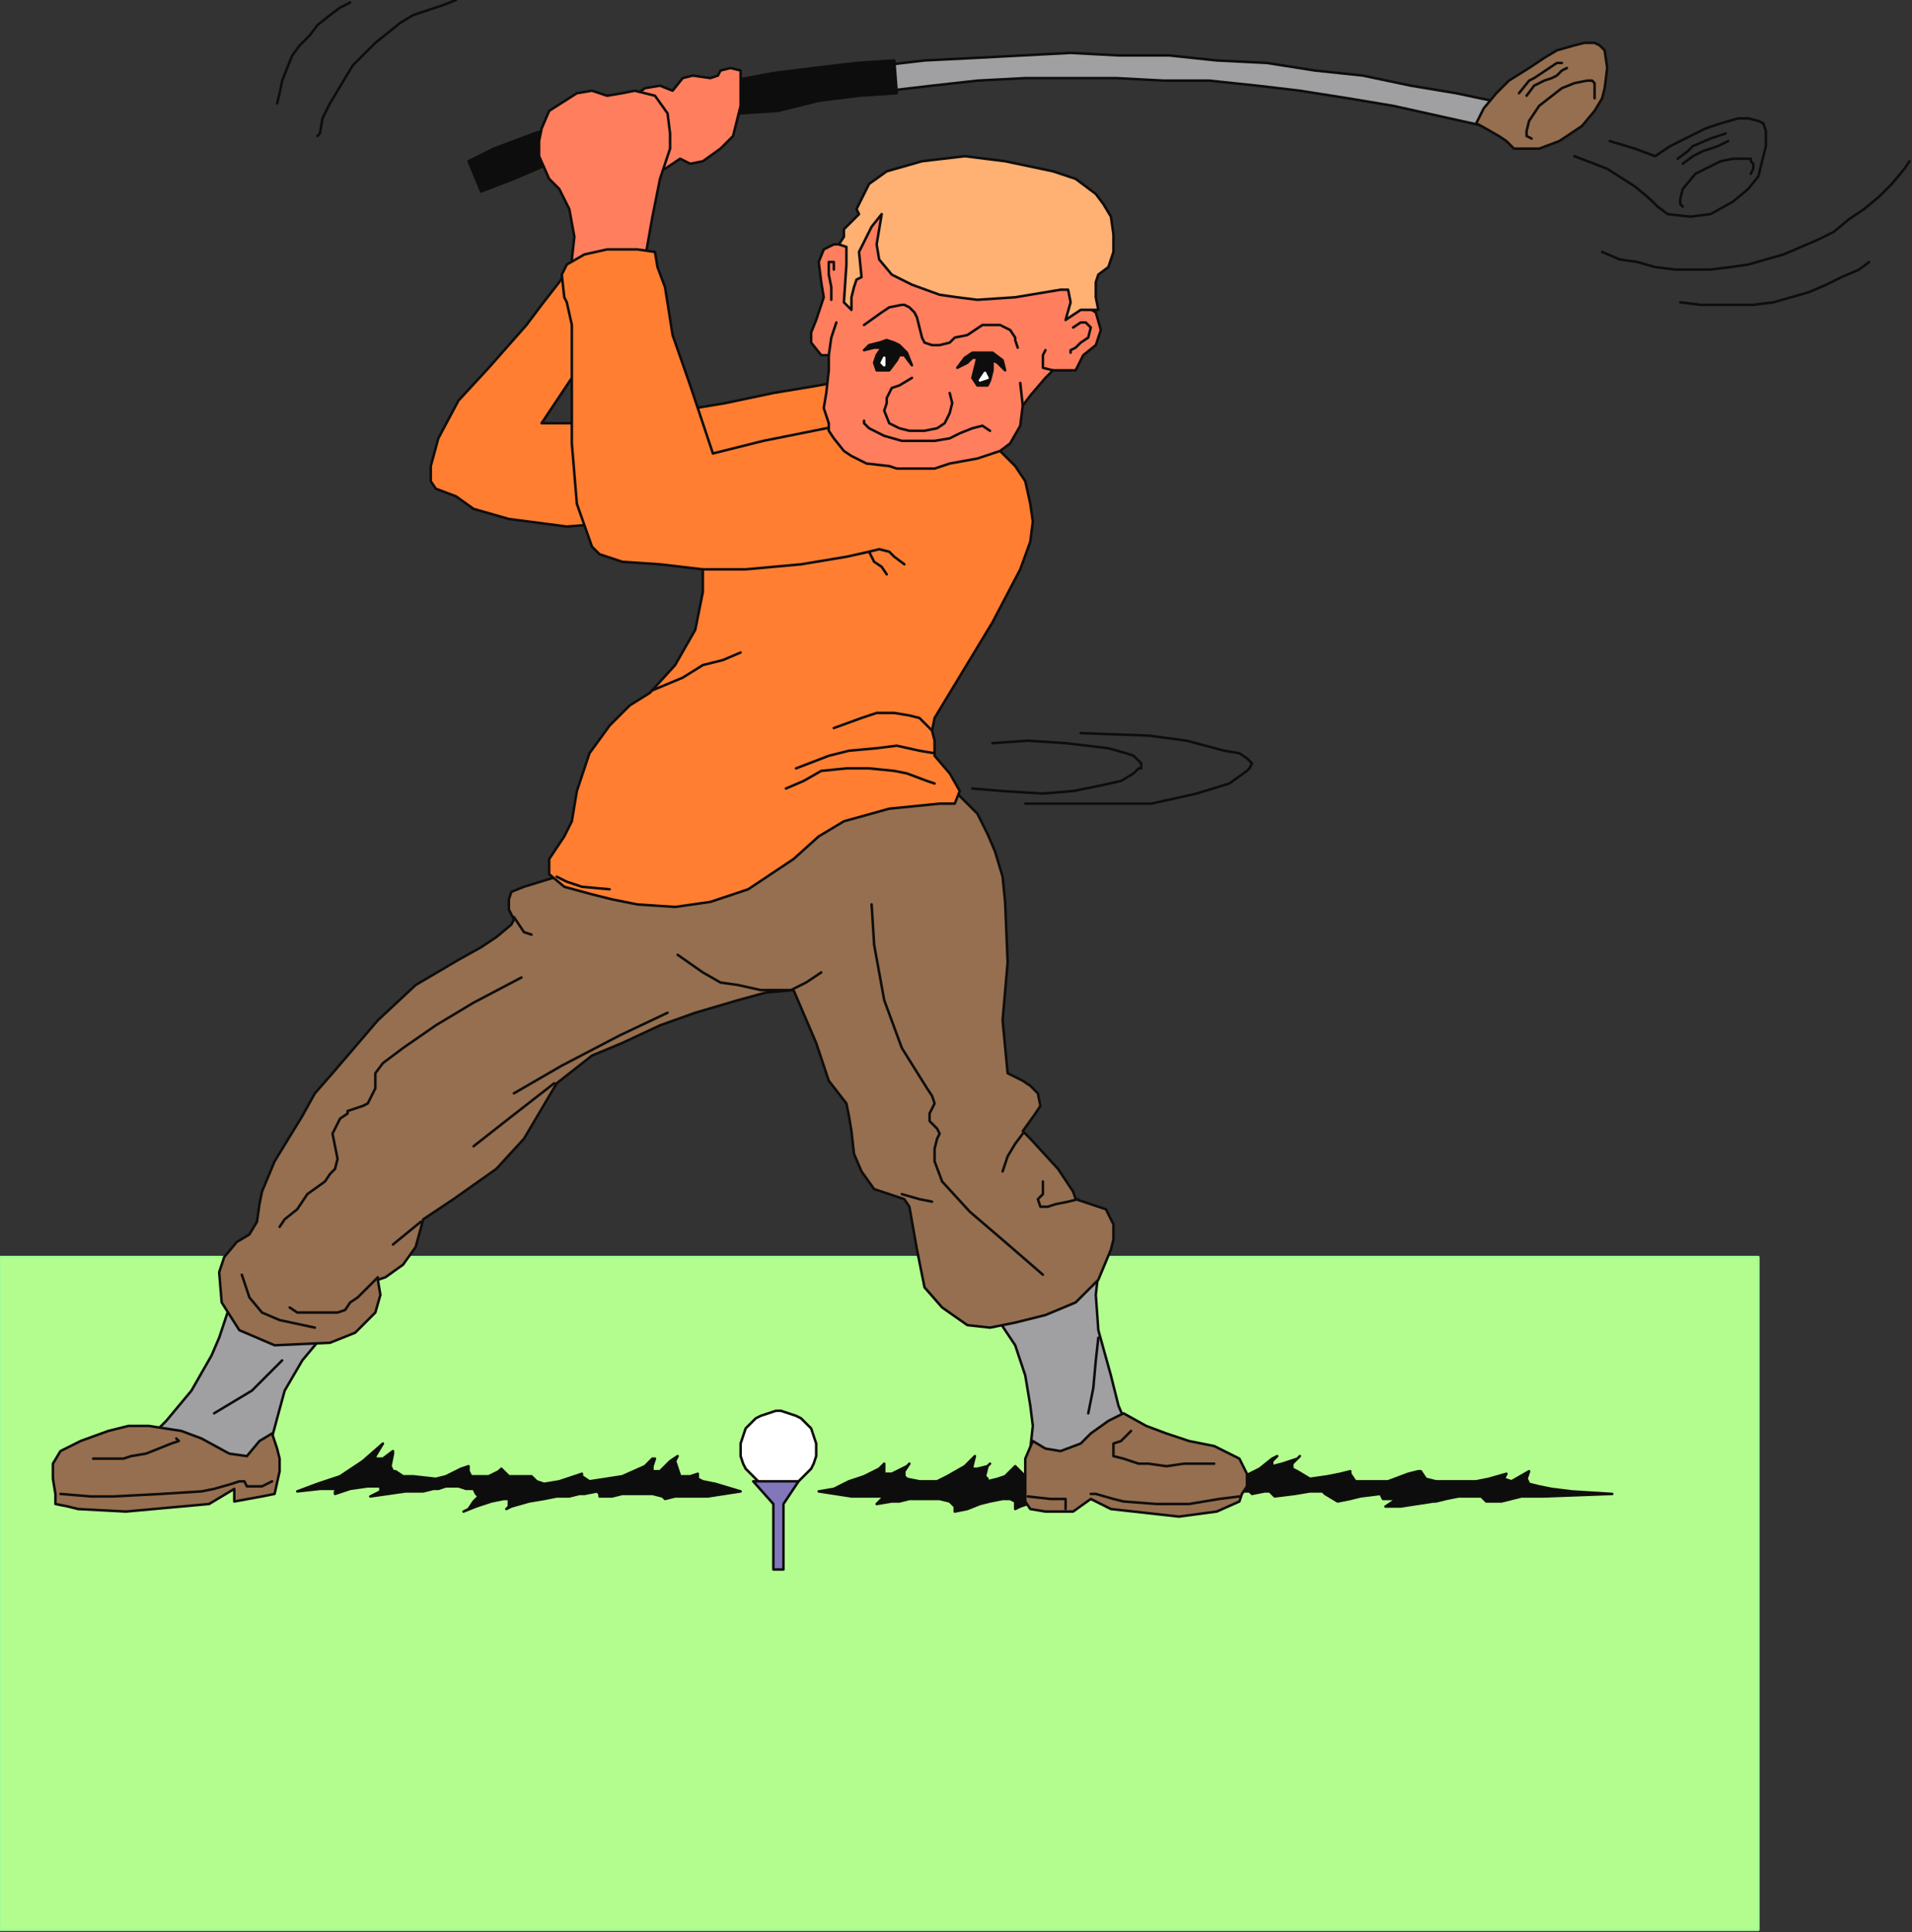 <?xml version="1.0" encoding="UTF-8" standalone="no"?>
<svg
   xmlns:dc="http://purl.org/dc/elements/1.1/"
   xmlns:cc="http://creativecommons.org/ns#"
   xmlns:rdf="http://www.w3.org/1999/02/22-rdf-syntax-ns#"
   xmlns:svg="http://www.w3.org/2000/svg"
   xmlns="http://www.w3.org/2000/svg"
   xmlns:sodipodi="http://sodipodi.sourceforge.net/DTD/sodipodi-0.dtd"
   xmlns:inkscape="http://www.inkscape.org/namespaces/inkscape"
   version="1.0"
   width="200.819mm"
   height="202.935mm"
   id="svg195"
   sodipodi:docname="CGOLF002.WMF">
  <rect width="100%" height="100%" fill="#333333" stroke="none"/>
  <sodipodi:namedview
     pagecolor="#ffffff"
     bordercolor="#666666"
     borderopacity="1"
     objecttolerance="10"
     gridtolerance="10"
     guidetolerance="10"
     inkscape:pageopacity="0"
     inkscape:pageshadow="2"
     inkscape:window-width="640"
     inkscape:window-height="480"
     id="namedview197" />
  <defs
     id="defs3">
    <pattern
       id="WMFhbasepattern"
       patternUnits="userSpaceOnUse"
       width="6"
       height="6"
       x="0"
       y="0" />
  </defs>
  <path
     style="fill:#b3fd8f;fill-rule:evenodd;fill-opacity:1;stroke:none;"
     d="  M 0,766   L 0,499   L 698,499   L 698,766   L 0,766  z "
     id="path5" />
  <path
     style="fill:none;stroke:#a3fd94;stroke-width:1px;stroke-linecap:round;stroke-linejoin:round;stroke-miterlimit:4;stroke-dasharray:none;stroke-opacity:1;"
     d="  M 0,766   L 0,499   L 698,499   L 698,766   L 0,766  "
     id="path7" />
  <path
     style="fill:#0e0d0d;fill-rule:evenodd;fill-opacity:1;stroke:none;"
     d="  M 489,589   L 494,586   L 500,583   L 505,579   L 507,578   L 505,580   L 505,582   L 509,581   L 515,579   L 516,578   L 513,581   L 513,583   L 515,584   L 520,587   L 527,586   L 532,585   L 536,584   L 536,585   L 538,588   L 543,588   L 551,588   L 559,585   L 563,584   L 564,584   L 566,587   L 570,588   L 576,588   L 586,588   L 591,587   L 598,585   L 597,587   L 600,588   L 607,584   L 606,587   L 607,589   L 611,590   L 616,591   L 624,592   L 640,593   L 613,594   L 604,594   L 596,596   L 590,596   L 589,595   L 588,594   L 584,594   L 579,594   L 574,595   L 570,596   L 569,596   L 556,598   L 550,598   L 553,596   L 554,595   L 552,595   L 549,595   L 548,593   L 540,594   L 536,595   L 531,596   L 526,593   L 525,592   L 520,592   L 514,593   L 506,594   L 505,593   L 504,592   L 502,592   L 497,593   L 496,592   L 492,592   L 489,589  z "
     id="path9" />
  <path
     style="fill:none;stroke:#0e0d0c;stroke-width:1px;stroke-linecap:round;stroke-linejoin:round;stroke-miterlimit:4;stroke-dasharray:none;stroke-opacity:1;"
     d="  M 489,589   L 494,586   L 500,583   L 505,579   L 507,578   L 505,580   L 505,582   L 509,581   L 515,579   L 516,578   L 513,581   L 513,583   L 515,584   L 520,587   L 527,586   L 532,585   L 536,584   L 536,585   L 538,588   L 543,588   L 551,588   L 559,585   L 563,584   L 564,584   L 566,587   L 570,588   L 576,588   L 586,588   L 591,587   L 598,585   L 597,587   L 600,588   L 607,584   L 606,587   L 607,589   L 611,590   L 616,591   L 624,592   L 640,593   L 613,594   L 604,594   L 596,596   L 590,596   L 589,595   L 588,594   L 584,594   L 579,594   L 574,595   L 570,596   L 569,596   L 556,598   L 550,598   L 553,596   L 554,595   L 552,595   L 549,595   L 548,593   L 540,594   L 536,595   L 531,596   L 526,593   L 525,592   L 520,592   L 514,593   L 506,594   L 505,593   L 504,592   L 502,592   L 497,593   L 496,592   L 492,592   L 489,589  "
     id="path11" />
  <path
     style="fill:#0e0d0d;fill-rule:evenodd;fill-opacity:1;stroke:none;"
     d="  M 325,592   L 331,591   L 337,588   L 343,586   L 349,583   L 351,581   L 351,585   L 354,585   L 358,583   L 360,582   L 361,581   L 359,584   L 359,585   L 359,586   L 360,587   L 365,588   L 367,588   L 372,588   L 376,586   L 383,582   L 387,578   L 386,582   L 386,583   L 388,583   L 392,582   L 393,581   L 392,582   L 391,586   L 392,587   L 392,588   L 396,587   L 399,586   L 403,582   L 407,586   L 412,587   L 411,589   L 412,593   L 413,595   L 411,596   L 405,598   L 403,599   L 403,598   L 403,596   L 401,595   L 398,595   L 393,596   L 389,597   L 384,599   L 379,600   L 379,600   L 379,598   L 377,596   L 373,595   L 370,595   L 364,595   L 361,595   L 357,596   L 354,596   L 348,597   L 349,596   L 351,594   L 348,594   L 344,594   L 342,594   L 338,594   L 339,594   L 338,594   L 325,592  z "
     id="path13" />
  <path
     style="fill:none;stroke:#0e0d0c;stroke-width:1px;stroke-linecap:round;stroke-linejoin:round;stroke-miterlimit:4;stroke-dasharray:none;stroke-opacity:1;"
     d="  M 325,592   L 331,591   L 337,588   L 343,586   L 349,583   L 351,581   L 351,585   L 354,585   L 358,583   L 360,582   L 361,581   L 359,584   L 359,585   L 359,586   L 360,587   L 365,588   L 367,588   L 372,588   L 376,586   L 383,582   L 387,578   L 386,582   L 386,583   L 388,583   L 392,582   L 393,581   L 392,582   L 391,586   L 392,587   L 392,588   L 396,587   L 399,586   L 403,582   L 407,586   L 412,587   L 411,589   L 412,593   L 413,595   L 411,596   L 405,598   L 403,599   L 403,598   L 403,596   L 401,595   L 398,595   L 393,596   L 389,597   L 384,599   L 379,600   L 379,600   L 379,598   L 377,596   L 373,595   L 370,595   L 364,595   L 361,595   L 357,596   L 354,596   L 348,597   L 349,596   L 351,594   L 348,594   L 344,594   L 342,594   L 338,594   L 339,594   L 338,594   L 325,592  "
     id="path15" />
  <path
     style="fill:#ffffff;fill-rule:evenodd;fill-opacity:1;stroke:none;"
     d="  M 324,575   L 324,573   L 323,570   L 322,567   L 320,565   L 318,563   L 316,562   L 313,561   L 310,560   L 308,560   L 305,561   L 302,562   L 300,563   L 298,565   L 296,567   L 295,570   L 294,573   L 294,575   L 294,578   L 295,581   L 296,583   L 298,585   L 300,587   L 302,589   L 305,590   L 308,590   L 310,590   L 313,590   L 316,589   L 318,587   L 320,585   L 322,583   L 323,581   L 324,578   L 324,575  z "
     id="path17" />
  <path
     style="fill:none;stroke:#0e0d0c;stroke-width:1px;stroke-linecap:round;stroke-linejoin:round;stroke-miterlimit:4;stroke-dasharray:none;stroke-opacity:1;"
     d="  M 324,575   L 324,573   L 323,570   L 322,567   L 320,565   L 318,563   L 316,562   L 313,561   L 310,560   L 308,560   L 305,561   L 302,562   L 300,563   L 298,565   L 296,567   L 295,570   L 294,573   L 294,575   L 294,578   L 295,581   L 296,583   L 298,585   L 300,587   L 302,589   L 305,590   L 308,590   L 310,590   L 313,590   L 316,589   L 318,587   L 320,585   L 322,583   L 323,581   L 324,578   L 324,575  "
     id="path19" />
  <path
     style="fill:#a0a0a2;fill-rule:evenodd;fill-opacity:1;stroke:none;"
     d="  M 589,50   L 571,46   L 553,42   L 535,39   L 516,36   L 499,34   L 480,32   L 462,32   L 443,31   L 425,31   L 407,31   L 388,32   L 370,34   L 353,36   L 350,26   L 367,24   L 387,23   L 406,22   L 425,21   L 444,22   L 464,22   L 483,24   L 503,25   L 522,28   L 541,30   L 560,34   L 578,37   L 597,41   L 589,50  z "
     id="path21" />
  <path
     style="fill:none;stroke:#0e0d0c;stroke-width:1px;stroke-linecap:round;stroke-linejoin:round;stroke-miterlimit:4;stroke-dasharray:none;stroke-opacity:1;"
     d="  M 589,50   L 571,46   L 553,42   L 535,39   L 516,36   L 499,34   L 480,32   L 462,32   L 443,31   L 425,31   L 407,31   L 388,32   L 370,34   L 353,36   L 350,26   L 367,24   L 387,23   L 406,22   L 425,21   L 444,22   L 464,22   L 483,24   L 503,25   L 522,28   L 541,30   L 560,34   L 578,37   L 597,41   L 589,50  "
     id="path23" />
  <path
     style="fill:#0e0d0d;fill-rule:evenodd;fill-opacity:1;stroke:none;"
     d="  M 356,37   L 341,38   L 325,40   L 309,44   L 294,45   L 279,49   L 263,55   L 248,59   L 233,64   L 218,65   L 204,71   L 191,76   L 186,64   L 196,59   L 212,53   L 227,48   L 243,43   L 259,39   L 275,35   L 291,32   L 307,29   L 323,27   L 340,25   L 355,24   L 356,37  z "
     id="path25" />
  <path
     style="fill:none;stroke:#0e0d0c;stroke-width:1px;stroke-linecap:round;stroke-linejoin:round;stroke-miterlimit:4;stroke-dasharray:none;stroke-opacity:1;"
     d="  M 356,37   L 341,38   L 325,40   L 309,44   L 294,45   L 279,49   L 263,55   L 248,59   L 233,64   L 218,65   L 204,71   L 191,76   L 186,64   L 196,59   L 212,53   L 227,48   L 243,43   L 259,39   L 275,35   L 291,32   L 307,29   L 323,27   L 340,25   L 355,24   L 356,37  "
     id="path27" />
  <path
     style="fill:#a0a0a2;fill-rule:evenodd;fill-opacity:1;stroke:none;"
     d="  M 97,508   L 91,519   L 87,531   L 84,538   L 76,552   L 66,564   L 58,572   L 50,578   L 62,584   L 82,584   L 103,581   L 106,578   L 110,563   L 113,552   L 120,540   L 130,528   L 97,508  z "
     id="path29" />
  <path
     style="fill:none;stroke:#0e0d0c;stroke-width:1px;stroke-linecap:round;stroke-linejoin:round;stroke-miterlimit:4;stroke-dasharray:none;stroke-opacity:1;"
     d="  M 97,508   L 91,519   L 87,531   L 84,538   L 76,552   L 66,564   L 58,572   L 50,578   L 62,584   L 82,584   L 103,581   L 106,578   L 110,563   L 113,552   L 120,540   L 130,528   L 97,508  "
     id="path31" />
  <path
     style="fill:#a0a0a2;fill-rule:evenodd;fill-opacity:1;stroke:none;"
     d="  M 391,517   L 397,525   L 403,534   L 405,540   L 407,546   L 409,558   L 410,566   L 409,575   L 412,584   L 421,587   L 447,575   L 450,572   L 444,558   L 441,546   L 436,528   L 435,514   L 436,505   L 432,496   L 391,517  z "
     id="path33" />
  <path
     style="fill:none;stroke:#0e0d0c;stroke-width:1px;stroke-linecap:round;stroke-linejoin:round;stroke-miterlimit:4;stroke-dasharray:none;stroke-opacity:1;"
     d="  M 391,517   L 397,525   L 403,534   L 405,540   L 407,546   L 409,558   L 410,566   L 409,575   L 412,584   L 421,587   L 447,575   L 450,572   L 444,558   L 441,546   L 436,528   L 435,514   L 436,505   L 432,496   L 391,517  "
     id="path35" />
  <path
     style="fill:#956f4f;fill-rule:evenodd;fill-opacity:1;stroke:none;"
     d="  M 235,341   L 229,347   L 221,348   L 208,352   L 203,354   L 202,357   L 202,360   L 202,361   L 204,365   L 203,367   L 197,372   L 191,376   L 182,381   L 165,391   L 150,405   L 132,426   L 125,434   L 120,443   L 109,461   L 104,473   L 103,478   L 102,485   L 99,490   L 94,493   L 89,499   L 87,505   L 88,517   L 95,528   L 109,534   L 131,533   L 141,529   L 149,521   L 151,514   L 150,508   L 153,507   L 160,502   L 165,495   L 168,484   L 180,476   L 197,464   L 208,452   L 221,430   L 235,419   L 247,414   L 262,407   L 276,402   L 293,397   L 304,394   L 315,393   L 324,414   L 329,429   L 336,438   L 337,443   L 338,449   L 339,458   L 342,465   L 347,472   L 359,476   L 361,479   L 364,496   L 367,511   L 374,519   L 384,526   L 393,527   L 403,525   L 415,522   L 427,517   L 432,512   L 436,508   L 441,496   L 442,492   L 442,486   L 439,480   L 427,476   L 426,473   L 420,464   L 409,452   L 406,449   L 411,442   L 413,439   L 412,434   L 409,431   L 406,429   L 400,426   L 398,405   L 400,382   L 399,358   L 398,348   L 395,338   L 392,331   L 388,323   L 379,314   L 368,305   L 312,305   L 291,314   L 235,341  z "
     id="path37" />
  <path
     style="fill:none;stroke:#0e0d0c;stroke-width:1px;stroke-linecap:round;stroke-linejoin:round;stroke-miterlimit:4;stroke-dasharray:none;stroke-opacity:1;"
     d="  M 235,341   L 229,347   L 221,348   L 208,352   L 203,354   L 202,357   L 202,360   L 202,361   L 204,365   L 203,367   L 197,372   L 191,376   L 182,381   L 165,391   L 150,405   L 132,426   L 125,434   L 120,443   L 109,461   L 104,473   L 103,478   L 102,485   L 99,490   L 94,493   L 89,499   L 87,505   L 88,517   L 95,528   L 109,534   L 131,533   L 141,529   L 149,521   L 151,514   L 150,508   L 153,507   L 160,502   L 165,495   L 168,484   L 180,476   L 197,464   L 208,452   L 221,430   L 235,419   L 247,414   L 262,407   L 276,402   L 293,397   L 304,394   L 315,393   L 324,414   L 329,429   L 336,438   L 337,443   L 338,449   L 339,458   L 342,465   L 347,472   L 359,476   L 361,479   L 364,496   L 367,511   L 374,519   L 384,526   L 393,527   L 403,525   L 415,522   L 427,517   L 432,512   L 436,508   L 441,496   L 442,492   L 442,486   L 439,480   L 427,476   L 426,473   L 420,464   L 409,452   L 406,449   L 411,442   L 413,439   L 412,434   L 409,431   L 406,429   L 400,426   L 398,405   L 400,382   L 399,358   L 398,348   L 395,338   L 392,331   L 388,323   L 379,314   L 368,305   L 312,305   L 291,314   L 235,341  "
     id="path39" />
  <path
     style="fill:#ff7e32;fill-rule:evenodd;fill-opacity:1;stroke:none;"
     d="  M 247,115   L 235,138   L 227,150   L 221,159   L 215,168   L 218,168   L 232,168   L 256,165   L 276,162   L 288,160   L 307,156   L 325,153   L 341,150   L 362,153   L 374,168   L 371,179   L 359,188   L 321,197   L 238,208   L 225,209   L 202,206   L 188,202   L 181,197   L 173,194   L 171,191   L 171,185   L 174,174   L 182,159   L 194,146   L 209,129   L 215,121   L 222,112   L 228,103   L 232,97   L 247,115  z "
     id="path41" />
  <path
     style="fill:none;stroke:#0e0d0c;stroke-width:1px;stroke-linecap:round;stroke-linejoin:round;stroke-miterlimit:4;stroke-dasharray:none;stroke-opacity:1;"
     d="  M 247,115   L 235,138   L 227,150   L 221,159   L 215,168   L 218,168   L 232,168   L 256,165   L 276,162   L 288,160   L 307,156   L 325,153   L 341,150   L 362,153   L 374,168   L 371,179   L 359,188   L 321,197   L 238,208   L 225,209   L 202,206   L 188,202   L 181,197   L 173,194   L 171,191   L 171,185   L 174,174   L 182,159   L 194,146   L 209,129   L 215,121   L 222,112   L 228,103   L 232,97   L 247,115  "
     id="path43" />
  <path
     style="fill:#ff7e5e;fill-rule:evenodd;fill-opacity:1;stroke:none;"
     d="  M 256,62   L 264,67   L 270,63   L 274,65   L 279,64   L 286,59   L 291,54   L 294,42   L 294,28   L 290,27   L 286,28   L 285,30   L 282,31   L 275,30   L 271,31   L 267,36   L 262,34   L 256,35   L 252,38   L 256,62  z "
     id="path45" />
  <path
     style="fill:none;stroke:#0e0d0c;stroke-width:1px;stroke-linecap:round;stroke-linejoin:round;stroke-miterlimit:4;stroke-dasharray:none;stroke-opacity:1;"
     d="  M 256,62   L 264,67   L 270,63   L 274,65   L 279,64   L 286,59   L 291,54   L 294,42   L 294,28   L 290,27   L 286,28   L 285,30   L 282,31   L 275,30   L 271,31   L 267,36   L 262,34   L 256,35   L 252,38   L 256,62  "
     id="path47" />
  <path
     style="fill:#ff7e5e;fill-rule:evenodd;fill-opacity:1;stroke:none;"
     d="  M 229,109   L 227,103   L 228,94   L 226,83   L 222,75   L 218,71   L 214,62   L 214,56   L 215,51   L 218,44   L 229,37   L 235,36   L 238,37   L 241,38   L 247,37   L 252,36   L 260,38   L 265,45   L 266,53   L 266,59   L 262,71   L 259,86   L 256,103   L 256,112   L 229,109  z "
     id="path49" />
  <path
     style="fill:none;stroke:#0e0d0c;stroke-width:1px;stroke-linecap:round;stroke-linejoin:round;stroke-miterlimit:4;stroke-dasharray:none;stroke-opacity:1;"
     d="  M 229,109   L 227,103   L 228,94   L 226,83   L 222,75   L 218,71   L 214,62   L 214,56   L 215,51   L 218,44   L 229,37   L 235,36   L 238,37   L 241,38   L 247,37   L 252,36   L 260,38   L 265,45   L 266,53   L 266,59   L 262,71   L 259,86   L 256,103   L 256,112   L 229,109  "
     id="path51" />
  <path
     style="fill:#ff7e32;fill-rule:evenodd;fill-opacity:1;stroke:none;"
     d="  M 223,109   L 225,105   L 232,101   L 241,99   L 253,99   L 260,100   L 261,106   L 264,114   L 267,133   L 274,153   L 279,168   L 283,180   L 303,175   L 328,170   L 344,168   L 353,168   L 371,171   L 385,173   L 397,179   L 403,185   L 407,191   L 409,200   L 410,207   L 409,215   L 405,226   L 394,247   L 371,285   L 370,290   L 371,294   L 371,300   L 377,307   L 381,314   L 379,319   L 373,319   L 353,321   L 335,326   L 325,332   L 315,341   L 297,353   L 282,358   L 268,360   L 253,359   L 243,357   L 235,355   L 224,352   L 218,347   L 218,341   L 220,338   L 224,332   L 227,326   L 229,314   L 234,299   L 242,288   L 250,280   L 258,275   L 268,264   L 276,250   L 279,235   L 279,226   L 262,224   L 247,223   L 238,220   L 235,217   L 229,200   L 227,176   L 227,147   L 227,129   L 225,120   L 224,118   L 223,109  z "
     id="path53" />
  <path
     style="fill:none;stroke:#0e0d0c;stroke-width:1px;stroke-linecap:round;stroke-linejoin:round;stroke-miterlimit:4;stroke-dasharray:none;stroke-opacity:1;"
     d="  M 223,109   L 225,105   L 232,101   L 241,99   L 253,99   L 260,100   L 261,106   L 264,114   L 267,133   L 274,153   L 279,168   L 283,180   L 303,175   L 328,170   L 344,168   L 353,168   L 371,171   L 385,173   L 397,179   L 403,185   L 407,191   L 409,200   L 410,207   L 409,215   L 405,226   L 394,247   L 371,285   L 370,290   L 371,294   L 371,300   L 377,307   L 381,314   L 379,319   L 373,319   L 353,321   L 335,326   L 325,332   L 315,341   L 297,353   L 282,358   L 268,360   L 253,359   L 243,357   L 235,355   L 224,352   L 218,347   L 218,341   L 220,338   L 224,332   L 227,326   L 229,314   L 234,299   L 242,288   L 250,280   L 258,275   L 268,264   L 276,250   L 279,235   L 279,226   L 262,224   L 247,223   L 238,220   L 235,217   L 229,200   L 227,176   L 227,147   L 227,129   L 225,120   L 224,118   L 223,109  "
     id="path55" />
  <path
     style="fill:#956f4f;fill-rule:evenodd;fill-opacity:1;stroke:none;"
     d="  M 410,572   L 407,579   L 407,584   L 407,590   L 407,596   L 409,599   L 415,600   L 426,600   L 433,595   L 441,599   L 450,600   L 468,602   L 483,600   L 492,596   L 493,593   L 495,590   L 495,585   L 492,579   L 482,574   L 472,572   L 463,569   L 455,566   L 446,561   L 440,564   L 433,569   L 429,573   L 421,576   L 415,575   L 410,572  z "
     id="path57" />
  <path
     style="fill:none;stroke:#0e0d0c;stroke-width:1px;stroke-linecap:round;stroke-linejoin:round;stroke-miterlimit:4;stroke-dasharray:none;stroke-opacity:1;"
     d="  M 410,572   L 407,579   L 407,584   L 407,590   L 407,596   L 409,599   L 415,600   L 426,600   L 433,595   L 441,599   L 450,600   L 468,602   L 483,600   L 492,596   L 493,593   L 495,590   L 495,585   L 492,579   L 482,574   L 472,572   L 463,569   L 455,566   L 446,561   L 440,564   L 433,569   L 429,573   L 421,576   L 415,575   L 410,572  "
     id="path59" />
  <path
     style="fill:#956f4f;fill-rule:evenodd;fill-opacity:1;stroke:none;"
     d="  M 31,599   L 27,598   L 22,597   L 22,593   L 21,587   L 21,581   L 24,576   L 32,572   L 43,568   L 51,566   L 59,566   L 72,568   L 80,571   L 91,577   L 98,578   L 103,572   L 108,569   L 109,572   L 110,575   L 111,579   L 111,584   L 109,593   L 104,594   L 93,596   L 93,591   L 83,597   L 50,600   L 31,599  z "
     id="path61" />
  <path
     style="fill:none;stroke:#0e0d0c;stroke-width:1px;stroke-linecap:round;stroke-linejoin:round;stroke-miterlimit:4;stroke-dasharray:none;stroke-opacity:1;"
     d="  M 31,599   L 27,598   L 22,597   L 22,593   L 21,587   L 21,581   L 24,576   L 32,572   L 43,568   L 51,566   L 59,566   L 72,568   L 80,571   L 91,577   L 98,578   L 103,572   L 108,569   L 109,572   L 110,575   L 111,579   L 111,584   L 109,593   L 104,594   L 93,596   L 93,591   L 83,597   L 50,600   L 31,599  "
     id="path63" />
  <path
     style="fill:#8377bc;fill-rule:evenodd;fill-opacity:1;stroke:none;"
     d="  M 307,623   L 307,597   L 299,588   L 317,588   L 311,597   L 311,623   L 307,623  z "
     id="path65" />
  <path
     style="fill:none;stroke:#0e0d0c;stroke-width:1px;stroke-linecap:round;stroke-linejoin:round;stroke-miterlimit:4;stroke-dasharray:none;stroke-opacity:1;"
     d="  M 307,623   L 307,597   L 299,588   L 317,588   L 311,597   L 311,623   L 307,623  "
     id="path67" />
  <path
     style="fill:#ff7e5e;fill-rule:evenodd;fill-opacity:1;stroke:none;"
     d="  M 356,74   L 346,79   L 337,94   L 335,97   L 331,97   L 327,99   L 325,104   L 326,112   L 327,118   L 324,127   L 322,132   L 322,136   L 326,141   L 329,141   L 329,147   L 328,156   L 327,162   L 329,168   L 329,171   L 331,174   L 335,179   L 338,181   L 344,184   L 353,185   L 356,186   L 371,186   L 377,184   L 388,182   L 397,179   L 401,176   L 405,169   L 406,161   L 409,157   L 415,150   L 418,147   L 424,147   L 427,147   L 430,141   L 435,137   L 437,131   L 435,124   L 430,121   L 427,121   L 427,112   L 424,97   L 388,94   L 368,88   L 359,88   L 347,85   L 356,74  z "
     id="path69" />
  <path
     style="fill:none;stroke:#0e0d0c;stroke-width:1px;stroke-linecap:round;stroke-linejoin:round;stroke-miterlimit:4;stroke-dasharray:none;stroke-opacity:1;"
     d="  M 356,74   L 346,79   L 337,94   L 335,97   L 331,97   L 327,99   L 325,104   L 326,112   L 327,118   L 324,127   L 322,132   L 322,136   L 326,141   L 329,141   L 329,147   L 328,156   L 327,162   L 329,168   L 329,171   L 331,174   L 335,179   L 338,181   L 344,184   L 353,185   L 356,186   L 371,186   L 377,184   L 388,182   L 397,179   L 401,176   L 405,169   L 406,161   L 409,157   L 415,150   L 418,147   L 424,147   L 427,147   L 430,141   L 435,137   L 437,131   L 435,124   L 430,121   L 427,121   L 427,112   L 424,97   L 388,94   L 368,88   L 359,88   L 347,85   L 356,74  "
     id="path71" />
  <path
     style="fill:#ffb073;fill-rule:evenodd;fill-opacity:1;stroke:none;"
     d="  M 335,120   L 338,123   L 338,118   L 339,114   L 340,111   L 342,110   L 341,100   L 346,90   L 350,85   L 348,97   L 349,103   L 354,109   L 362,113   L 373,117   L 380,118   L 388,119   L 403,118   L 421,115   L 424,115   L 425,120   L 423,127   L 429,123   L 433,123   L 436,123   L 435,118   L 435,112   L 436,109   L 440,106   L 442,100   L 442,93   L 441,86   L 438,81   L 435,77   L 427,71   L 418,68   L 399,64   L 383,62   L 366,64   L 352,68   L 345,73   L 343,77   L 340,83   L 341,85   L 335,91   L 335,94   L 333,97   L 336,98   L 336,105   L 335,120  z "
     id="path73" />
  <path
     style="fill:none;stroke:#0e0d0c;stroke-width:1px;stroke-linecap:round;stroke-linejoin:round;stroke-miterlimit:4;stroke-dasharray:none;stroke-opacity:1;"
     d="  M 335,120   L 338,123   L 338,118   L 339,114   L 340,111   L 342,110   L 341,100   L 346,90   L 350,85   L 348,97   L 349,103   L 354,109   L 362,113   L 373,117   L 380,118   L 388,119   L 403,118   L 421,115   L 424,115   L 425,120   L 423,127   L 429,123   L 433,123   L 436,123   L 435,118   L 435,112   L 436,109   L 440,106   L 442,100   L 442,93   L 441,86   L 438,81   L 435,77   L 427,71   L 418,68   L 399,64   L 383,62   L 366,64   L 352,68   L 345,73   L 343,77   L 340,83   L 341,85   L 335,91   L 335,94   L 333,97   L 336,98   L 336,105   L 335,120  "
     id="path75" />
  <path
     style="fill:none;stroke:#0e0d0c;stroke-width:1px;stroke-linecap:round;stroke-linejoin:round;stroke-miterlimit:4;stroke-dasharray:none;stroke-opacity:1;"
     d="  M 112,540   L 112,540   L 109,543   L 106,546   L 100,552   L 85,561   L 85,561   L 85,561  "
     id="path77" />
  <path
     style="fill:none;stroke:#0e0d0c;stroke-width:1px;stroke-linecap:round;stroke-linejoin:round;stroke-miterlimit:4;stroke-dasharray:none;stroke-opacity:1;"
     d="  M 394,295   L 408,294   L 423,295   L 440,297   L 447,299   L 450,300   L 453,303   L 453,305   L 452,305   L 450,307   L 445,310   L 436,312   L 426,314   L 414,315   L 398,314   L 386,313  "
     id="path79" />
  <path
     style="fill:none;stroke:#0e0d0c;stroke-width:1px;stroke-linecap:round;stroke-linejoin:round;stroke-miterlimit:4;stroke-dasharray:none;stroke-opacity:1;"
     d="  M 429,291   L 456,292   L 471,294   L 486,298   L 492,299   L 495,301   L 496,302   L 497,303   L 496,305   L 495,306   L 488,311   L 475,315   L 457,319   L 438,319   L 421,319   L 407,319  "
     id="path81" />
  <path
     style="fill:none;stroke:#0e0d0c;stroke-width:1px;stroke-linecap:round;stroke-linejoin:round;stroke-miterlimit:4;stroke-dasharray:none;stroke-opacity:1;"
     d="  M 181,0   L 176,2   L 170,4   L 164,6   L 159,9   L 154,13   L 149,17   L 145,21   L 140,26   L 137,31   L 134,36   L 131,41   L 128,47   L 127,53   L 126,54  "
     id="path83" />
  <path
     style="fill:none;stroke:#0e0d0c;stroke-width:1px;stroke-linecap:round;stroke-linejoin:round;stroke-miterlimit:4;stroke-dasharray:none;stroke-opacity:1;"
     d="  M 139,1   L 135,3   L 131,6   L 126,10   L 123,14   L 119,18   L 116,22   L 114,27   L 112,32   L 111,37   L 110,41  "
     id="path85" />
  <path
     style="fill:none;stroke:#0e0d0c;stroke-width:1px;stroke-linecap:round;stroke-linejoin:round;stroke-miterlimit:4;stroke-dasharray:none;stroke-opacity:1;"
     d="  M 343,129   L 350,124   L 353,122   L 358,121   L 359,121   L 361,122   L 363,124   L 364,126   L 366,134   L 367,136   L 370,137   L 373,137   L 377,136   L 379,134   L 384,133   L 387,131   L 390,129   L 394,129   L 397,129   L 399,130   L 401,131   L 403,134   L 403,135   L 404,138  "
     id="path87" />
  <path
     style="fill:none;stroke:#0e0d0c;stroke-width:1px;stroke-linecap:round;stroke-linejoin:round;stroke-miterlimit:4;stroke-dasharray:none;stroke-opacity:1;"
     d="  M 329,141   L 330,134   L 332,128  "
     id="path89" />
  <path
     style="fill:none;stroke:#0e0d0c;stroke-width:1px;stroke-linecap:round;stroke-linejoin:round;stroke-miterlimit:4;stroke-dasharray:none;stroke-opacity:1;"
     d="  M 406,161   L 405,152  "
     id="path91" />
  <path
     style="fill:none;stroke:#0e0d0c;stroke-width:1px;stroke-linecap:round;stroke-linejoin:round;stroke-miterlimit:4;stroke-dasharray:none;stroke-opacity:1;"
     d="  M 418,147   L 414,146   L 414,142   L 414,141   L 415,139  "
     id="path93" />
  <path
     style="fill:none;stroke:#0e0d0c;stroke-width:1px;stroke-linecap:round;stroke-linejoin:round;stroke-miterlimit:4;stroke-dasharray:none;stroke-opacity:1;"
     d="  M 426,130   L 429,128   L 430,128   L 431,128   L 432,129   L 433,130   L 432,134   L 429,136   L 427,138   L 425,139   L 425,140  "
     id="path95" />
  <path
     style="fill:none;stroke:#0e0d0c;stroke-width:1px;stroke-linecap:round;stroke-linejoin:round;stroke-miterlimit:4;stroke-dasharray:none;stroke-opacity:1;"
     d="  M 331,107   L 331,105   L 331,104   L 329,104   L 329,106   L 329,109   L 330,114   L 330,119  "
     id="path97" />
  <path
     style="fill:#0e0d0d;fill-rule:evenodd;fill-opacity:1;stroke:none;"
     d="  M 343,139   L 345,137   L 349,136   L 352,135   L 355,136   L 357,137   L 360,140   L 362,145   L 359,141   L 357,141   L 356,143   L 353,147   L 351,147   L 348,147   L 347,144   L 348,141   L 350,138   L 347,138   L 343,139  z "
     id="path99" />
  <path
     style="fill:none;stroke:#0e0d0c;stroke-width:1px;stroke-linecap:round;stroke-linejoin:round;stroke-miterlimit:4;stroke-dasharray:none;stroke-opacity:1;"
     d="  M 343,139   L 345,137   L 349,136   L 352,135   L 355,136   L 357,137   L 360,140   L 362,145   L 359,141   L 357,141   L 356,143   L 353,147   L 351,147   L 348,147   L 347,144   L 348,141   L 350,138   L 347,138   L 343,139  "
     id="path101" />
  <path
     style="fill:#0e0d0d;fill-rule:evenodd;fill-opacity:1;stroke:none;"
     d="  M 380,146   L 383,142   L 386,140   L 390,140   L 394,140   L 398,143   L 399,147   L 396,144   L 394,143   L 394,147   L 393,151   L 392,153   L 388,153   L 386,150   L 387,146   L 388,142   L 386,142   L 384,144   L 380,146  z "
     id="path103" />
  <path
     style="fill:none;stroke:#0e0d0c;stroke-width:1px;stroke-linecap:round;stroke-linejoin:round;stroke-miterlimit:4;stroke-dasharray:none;stroke-opacity:1;"
     d="  M 380,146   L 383,142   L 386,140   L 390,140   L 394,140   L 398,143   L 399,147   L 396,144   L 394,143   L 394,147   L 393,151   L 392,153   L 388,153   L 386,150   L 387,146   L 388,142   L 386,142   L 384,144   L 380,146  "
     id="path105" />
  <path
     style="fill:none;stroke:#0e0d0c;stroke-width:1px;stroke-linecap:round;stroke-linejoin:round;stroke-miterlimit:4;stroke-dasharray:none;stroke-opacity:1;"
     d="  M 362,150   L 357,153   L 354,154   L 352,158   L 352,160   L 351,163   L 353,168   L 357,170   L 361,171   L 367,171   L 372,170   L 375,168   L 377,164   L 378,160   L 377,156  "
     id="path107" />
  <path
     style="fill:none;stroke:#0e0d0c;stroke-width:1px;stroke-linecap:round;stroke-linejoin:round;stroke-miterlimit:4;stroke-dasharray:none;stroke-opacity:1;"
     d="  M 343,167   L 343,168   L 345,170   L 351,173   L 358,175   L 365,175   L 371,175   L 377,174   L 381,172   L 386,170   L 390,169   L 393,171  "
     id="path109" />
  <path
     style="fill:#ffffff;fill-rule:evenodd;fill-opacity:1;stroke:none;"
     d="  M 391,148   L 389,151   L 392,150   L 391,148  z "
     id="path111" />
  <path
     style="fill:none;stroke:#ffffff;stroke-width:1px;stroke-linecap:round;stroke-linejoin:round;stroke-miterlimit:4;stroke-dasharray:none;stroke-opacity:1;"
     d="  M 391,148   L 389,151   L 392,150   L 391,148  "
     id="path113" />
  <path
     style="fill:#ffffff;fill-rule:evenodd;fill-opacity:1;stroke:none;"
     d="  M 351,142   L 350,144   L 351,145   L 351,142  z "
     id="path115" />
  <path
     style="fill:none;stroke:#ffffff;stroke-width:1px;stroke-linecap:round;stroke-linejoin:round;stroke-miterlimit:4;stroke-dasharray:none;stroke-opacity:1;"
     d="  M 351,142   L 350,144   L 351,145   L 351,142  "
     id="path117" />
  <path
     style="fill:none;stroke:#0e0d0c;stroke-width:1px;stroke-linecap:round;stroke-linejoin:round;stroke-miterlimit:4;stroke-dasharray:none;stroke-opacity:1;"
     d="  M 279,226   L 296,226   L 318,224   L 336,221   L 345,219   L 349,218   L 353,219   L 355,221   L 359,224  "
     id="path119" />
  <path
     style="fill:none;stroke:#0e0d0c;stroke-width:1px;stroke-linecap:round;stroke-linejoin:round;stroke-miterlimit:4;stroke-dasharray:none;stroke-opacity:1;"
     d="  M 345,219   L 347,223   L 350,225   L 352,228  "
     id="path121" />
  <path
     style="fill:none;stroke:#0e0d0c;stroke-width:1px;stroke-linecap:round;stroke-linejoin:round;stroke-miterlimit:4;stroke-dasharray:none;stroke-opacity:1;"
     d="  M 259,274   L 271,269   L 279,264   L 287,262   L 294,259  "
     id="path123" />
  <path
     style="fill:none;stroke:#0e0d0c;stroke-width:1px;stroke-linecap:round;stroke-linejoin:round;stroke-miterlimit:4;stroke-dasharray:none;stroke-opacity:1;"
     d="  M 370,290   L 365,285   L 361,284   L 355,283   L 348,283   L 342,285   L 331,289  "
     id="path125" />
  <path
     style="fill:none;stroke:#0e0d0c;stroke-width:1px;stroke-linecap:round;stroke-linejoin:round;stroke-miterlimit:4;stroke-dasharray:none;stroke-opacity:1;"
     d="  M 371,299   L 365,298   L 356,296   L 348,297   L 337,298   L 329,300   L 316,305  "
     id="path127" />
  <path
     style="fill:none;stroke:#0e0d0c;stroke-width:1px;stroke-linecap:round;stroke-linejoin:round;stroke-miterlimit:4;stroke-dasharray:none;stroke-opacity:1;"
     d="  M 312,313   L 319,310   L 326,306   L 336,305   L 345,305   L 355,306   L 360,307   L 368,310   L 371,311  "
     id="path129" />
  <path
     style="fill:none;stroke:#0e0d0c;stroke-width:1px;stroke-linecap:round;stroke-linejoin:round;stroke-miterlimit:4;stroke-dasharray:none;stroke-opacity:1;"
     d="  M 221,348   L 225,350   L 231,352   L 242,353  "
     id="path131" />
  <path
     style="fill:none;stroke:#0e0d0c;stroke-width:1px;stroke-linecap:round;stroke-linejoin:round;stroke-miterlimit:4;stroke-dasharray:none;stroke-opacity:1;"
     d="  M 204,364   L 208,370   L 211,371  "
     id="path133" />
  <path
     style="fill:none;stroke:#0e0d0c;stroke-width:1px;stroke-linecap:round;stroke-linejoin:round;stroke-miterlimit:4;stroke-dasharray:none;stroke-opacity:1;"
     d="  M 326,386   L 320,390   L 316,392   L 314,393   L 302,393   L 293,391   L 286,390   L 279,386   L 269,379  "
     id="path135" />
  <path
     style="fill:none;stroke:#0e0d0c;stroke-width:1px;stroke-linecap:round;stroke-linejoin:round;stroke-miterlimit:4;stroke-dasharray:none;stroke-opacity:1;"
     d="  M 207,388   L 188,398   L 173,407   L 160,416   L 152,422   L 149,426   L 149,427   L 149,432   L 147,436   L 146,438   L 144,439   L 141,440   L 138,441   L 138,442   L 135,444   L 133,448   L 132,450   L 133,455   L 134,460   L 133,464   L 131,466   L 129,469   L 122,474   L 118,480   L 113,484   L 111,487  "
     id="path137" />
  <path
     style="fill:none;stroke:#0e0d0c;stroke-width:1px;stroke-linecap:round;stroke-linejoin:round;stroke-miterlimit:4;stroke-dasharray:none;stroke-opacity:1;"
     d="  M 346,359   L 347,375   L 351,397   L 358,416   L 368,432   L 370,435   L 371,438   L 370,440   L 369,442   L 369,445   L 372,448   L 373,450   L 372,452   L 371,456   L 371,457   L 371,461   L 374,469   L 385,481   L 399,493   L 414,506  "
     id="path139" />
  <path
     style="fill:none;stroke:#0e0d0c;stroke-width:1px;stroke-linecap:round;stroke-linejoin:round;stroke-miterlimit:4;stroke-dasharray:none;stroke-opacity:1;"
     d="  M 406,450   L 403,454   L 400,459   L 398,465  "
     id="path141" />
  <path
     style="fill:none;stroke:#0e0d0c;stroke-width:1px;stroke-linecap:round;stroke-linejoin:round;stroke-miterlimit:4;stroke-dasharray:none;stroke-opacity:1;"
     d="  M 428,476   L 424,477   L 419,478   L 416,479   L 413,479   L 412,476   L 414,474   L 414,473   L 414,471   L 414,469   L 414,469  "
     id="path143" />
  <path
     style="fill:none;stroke:#0e0d0c;stroke-width:1px;stroke-linecap:round;stroke-linejoin:round;stroke-miterlimit:4;stroke-dasharray:none;stroke-opacity:1;"
     d="  M 150,507   L 146,511   L 142,515   L 139,517   L 137,520   L 134,521   L 128,521   L 124,521   L 118,521   L 115,519  "
     id="path145" />
  <path
     style="fill:none;stroke:#0e0d0c;stroke-width:1px;stroke-linecap:round;stroke-linejoin:round;stroke-miterlimit:4;stroke-dasharray:none;stroke-opacity:1;"
     d="  M 167,485   L 156,494  "
     id="path147" />
  <path
     style="fill:none;stroke:#0e0d0c;stroke-width:1px;stroke-linecap:round;stroke-linejoin:round;stroke-miterlimit:4;stroke-dasharray:none;stroke-opacity:1;"
     d="  M 220,430   L 202,444   L 188,455  "
     id="path149" />
  <path
     style="fill:none;stroke:#0e0d0c;stroke-width:1px;stroke-linecap:round;stroke-linejoin:round;stroke-miterlimit:4;stroke-dasharray:none;stroke-opacity:1;"
     d="  M 96,506   L 99,515   L 104,521   L 111,524   L 125,527  "
     id="path151" />
  <path
     style="fill:none;stroke:#0e0d0c;stroke-width:1px;stroke-linecap:round;stroke-linejoin:round;stroke-miterlimit:4;stroke-dasharray:none;stroke-opacity:1;"
     d="  M 204,434   L 223,423   L 246,411   L 265,402  "
     id="path153" />
  <path
     style="fill:none;stroke:#0e0d0c;stroke-width:1px;stroke-linecap:round;stroke-linejoin:round;stroke-miterlimit:4;stroke-dasharray:none;stroke-opacity:1;"
     d="  M 358,474   L 365,476   L 370,477  "
     id="path155" />
  <path
     style="fill:none;stroke:#0e0d0c;stroke-width:1px;stroke-linecap:round;stroke-linejoin:round;stroke-miterlimit:4;stroke-dasharray:none;stroke-opacity:1;"
     d="  M 449,568   L 445,572   L 442,573   L 442,576   L 442,578   L 446,579   L 452,581   L 456,581   L 463,582   L 470,581   L 477,581   L 482,581  "
     id="path157" />
  <path
     style="fill:none;stroke:#0e0d0c;stroke-width:1px;stroke-linecap:round;stroke-linejoin:round;stroke-miterlimit:4;stroke-dasharray:none;stroke-opacity:1;"
     d="  M 433,593   L 435,593   L 442,595   L 446,596   L 459,597   L 472,597   L 484,595   L 492,594  "
     id="path159" />
  <path
     style="fill:none;stroke:#0e0d0c;stroke-width:1px;stroke-linecap:round;stroke-linejoin:round;stroke-miterlimit:4;stroke-dasharray:none;stroke-opacity:1;"
     d="  M 408,594   L 417,595   L 423,595   L 423,599  "
     id="path161" />
  <path
     style="fill:#0e0d0d;fill-rule:evenodd;fill-opacity:1;stroke:none;"
     d="  M 118,592   L 126,589   L 135,586   L 144,580   L 152,573   L 149,578   L 149,579   L 152,579   L 156,576   L 156,577   L 155,582   L 156,584   L 157,584   L 160,586   L 164,586   L 173,587   L 177,586   L 183,583   L 186,582   L 186,584   L 187,586   L 189,586   L 194,586   L 196,585   L 198,584   L 199,583   L 201,585   L 202,586   L 205,586   L 210,586   L 211,586   L 213,588   L 216,589   L 222,588   L 228,586   L 231,585   L 231,586   L 234,588   L 247,586   L 256,582   L 259,579   L 260,579   L 259,582   L 259,584   L 262,584   L 266,580   L 269,578   L 268,580   L 270,586   L 271,586   L 274,586   L 277,585   L 277,587   L 279,588   L 284,589   L 294,592   L 281,594   L 272,594   L 268,594   L 264,595   L 263,594   L 263,594   L 259,593   L 256,593   L 252,593   L 247,593   L 243,594   L 239,594   L 238,594   L 238,593   L 237,592   L 232,593   L 230,593   L 226,594   L 221,594   L 216,595   L 210,596   L 203,598   L 201,599   L 202,598   L 202,596   L 202,595   L 200,595   L 195,596   L 189,598   L 184,600   L 186,599   L 188,596   L 190,594   L 189,593   L 188,591   L 185,591   L 182,590   L 180,590   L 177,590   L 174,591   L 172,591   L 168,592   L 161,592   L 147,594   L 151,592   L 151,590   L 147,590   L 146,590   L 139,591   L 133,593   L 133,592   L 134,591   L 133,591   L 129,591   L 127,591   L 118,592  z "
     id="path163" />
  <path
     style="fill:none;stroke:#0e0d0c;stroke-width:1px;stroke-linecap:round;stroke-linejoin:round;stroke-miterlimit:4;stroke-dasharray:none;stroke-opacity:1;"
     d="  M 118,592   L 126,589   L 135,586   L 144,580   L 152,573   L 149,578   L 149,579   L 152,579   L 156,576   L 156,577   L 155,582   L 156,584   L 157,584   L 160,586   L 164,586   L 173,587   L 177,586   L 183,583   L 186,582   L 186,584   L 187,586   L 189,586   L 194,586   L 196,585   L 198,584   L 199,583   L 201,585   L 202,586   L 205,586   L 210,586   L 211,586   L 213,588   L 216,589   L 222,588   L 228,586   L 231,585   L 231,586   L 234,588   L 247,586   L 256,582   L 259,579   L 260,579   L 259,582   L 259,584   L 262,584   L 266,580   L 269,578   L 268,580   L 270,586   L 271,586   L 274,586   L 277,585   L 277,587   L 279,588   L 284,589   L 294,592   L 281,594   L 272,594   L 268,594   L 264,595   L 263,594   L 263,594   L 259,593   L 256,593   L 252,593   L 247,593   L 243,594   L 239,594   L 238,594   L 238,593   L 237,592   L 232,593   L 230,593   L 226,594   L 221,594   L 216,595   L 210,596   L 203,598   L 201,599   L 202,598   L 202,596   L 202,595   L 200,595   L 195,596   L 189,598   L 184,600   L 186,599   L 188,596   L 190,594   L 189,593   L 188,591   L 185,591   L 182,590   L 180,590   L 177,590   L 174,591   L 172,591   L 168,592   L 161,592   L 147,594   L 151,592   L 151,590   L 147,590   L 146,590   L 139,591   L 133,593   L 133,592   L 134,591   L 133,591   L 129,591   L 127,591   L 118,592  "
     id="path165" />
  <path
     style="fill:none;stroke:#0e0d0c;stroke-width:1px;stroke-linecap:round;stroke-linejoin:round;stroke-miterlimit:4;stroke-dasharray:none;stroke-opacity:1;"
     d="  M 436,531   L 435,540   L 434,551   L 432,561  "
     id="path167" />
  <path
     style="fill:none;stroke:#0e0d0c;stroke-width:1px;stroke-linecap:round;stroke-linejoin:round;stroke-miterlimit:4;stroke-dasharray:none;stroke-opacity:1;"
     d="  M 70,571   L 71,572   L 68,573   L 63,575   L 58,577   L 52,578   L 49,579   L 42,579   L 37,579  "
     id="path169" />
  <path
     style="fill:none;stroke:#0e0d0c;stroke-width:1px;stroke-linecap:round;stroke-linejoin:round;stroke-miterlimit:4;stroke-dasharray:none;stroke-opacity:1;"
     d="  M 24,593   L 36,594   L 45,594   L 64,593   L 80,592   L 85,591   L 92,589   L 95,588   L 97,588   L 98,590   L 101,590   L 104,590   L 108,588  "
     id="path171" />
  <path
     style="fill:#956f4f;fill-rule:evenodd;fill-opacity:1;stroke:none;"
     d="  M 586,49   L 589,43   L 594,37   L 599,32   L 607,27   L 613,23   L 618,20   L 625,18   L 629,17   L 633,17   L 635,18   L 637,20   L 638,27   L 637,35   L 636,39   L 633,44   L 628,50   L 619,56   L 611,59   L 604,59   L 601,59   L 598,56   L 595,54   L 588,50   L 586,49  z "
     id="path173" />
  <path
     style="fill:none;stroke:#0e0d0c;stroke-width:1px;stroke-linecap:round;stroke-linejoin:round;stroke-miterlimit:4;stroke-dasharray:none;stroke-opacity:1;"
     d="  M 586,49   L 589,43   L 594,37   L 599,32   L 607,27   L 613,23   L 618,20   L 625,18   L 629,17   L 633,17   L 635,18   L 637,20   L 638,27   L 637,35   L 636,39   L 633,44   L 628,50   L 619,56   L 611,59   L 604,59   L 601,59   L 598,56   L 595,54   L 588,50   L 586,49  "
     id="path175" />
  <path
     style="fill:none;stroke:#0e0d0c;stroke-width:1px;stroke-linecap:round;stroke-linejoin:round;stroke-miterlimit:4;stroke-dasharray:none;stroke-opacity:1;"
     d="  M 608,55   L 606,54   L 606,52   L 607,48   L 611,42   L 620,35   L 625,33   L 630,32   L 632,32   L 633,33   L 633,34   L 633,37   L 633,39  "
     id="path177" />
  <path
     style="fill:none;stroke:#0e0d0c;stroke-width:1px;stroke-linecap:round;stroke-linejoin:round;stroke-miterlimit:4;stroke-dasharray:none;stroke-opacity:1;"
     d="  M 603,37   L 607,32   L 609,31   L 615,27   L 618,25   L 620,25  "
     id="path179" />
  <path
     style="fill:none;stroke:#0e0d0c;stroke-width:1px;stroke-linecap:round;stroke-linejoin:round;stroke-miterlimit:4;stroke-dasharray:none;stroke-opacity:1;"
     d="  M 606,38   L 609,34   L 613,32   L 616,31   L 618,30   L 620,28   L 622,27  "
     id="path181" />
  <path
     style="fill:none;stroke:#0e0d0c;stroke-width:1px;stroke-linecap:round;stroke-linejoin:round;stroke-miterlimit:4;stroke-dasharray:none;stroke-opacity:1;"
     d="  M 639,56   L 649,59   L 657,62   L 663,58   L 671,54   L 677,51   L 683,49   L 690,47   L 694,47   L 698,48   L 700,49   L 701,52   L 701,58   L 699,66   L 698,70   L 694,75   L 688,80   L 679,85   L 671,86   L 662,85   L 658,82   L 655,79   L 649,74   L 638,67   L 625,62  "
     id="path183" />
  <path
     style="fill:none;stroke:#0e0d0c;stroke-width:1px;stroke-linecap:round;stroke-linejoin:round;stroke-miterlimit:4;stroke-dasharray:none;stroke-opacity:1;"
     d="  M 668,82   L 667,81   L 667,79   L 668,75   L 673,69   L 683,64   L 688,63   L 693,63   L 695,63   L 695,64   L 696,65   L 696,67   L 695,69  "
     id="path185" />
  <path
     style="fill:none;stroke:#0e0d0c;stroke-width:1px;stroke-linecap:round;stroke-linejoin:round;stroke-miterlimit:4;stroke-dasharray:none;stroke-opacity:1;"
     d="  M 666,63   L 670,60   L 672,58   L 679,55   L 682,54   L 685,53  "
     id="path187" />
  <path
     style="fill:none;stroke:#0e0d0c;stroke-width:1px;stroke-linecap:round;stroke-linejoin:round;stroke-miterlimit:4;stroke-dasharray:none;stroke-opacity:1;"
     d="  M 668,65   L 672,62   L 676,60   L 679,59   L 682,58   L 684,57   L 686,56  "
     id="path189" />
  <path
     style="fill:none;stroke:#0e0d0c;stroke-width:1px;stroke-linecap:round;stroke-linejoin:round;stroke-miterlimit:4;stroke-dasharray:none;stroke-opacity:1;"
     d="  M 636,100   L 643,103   L 650,104   L 657,106   L 665,107   L 672,107   L 679,107   L 687,106   L 694,105   L 701,103   L 708,101   L 715,98   L 722,95   L 728,92   L 734,87   L 740,83   L 746,78   L 751,73   L 756,67   L 758,64  "
     id="path191" />
  <path
     style="fill:none;stroke:#0e0d0c;stroke-width:1px;stroke-linecap:round;stroke-linejoin:round;stroke-miterlimit:4;stroke-dasharray:none;stroke-opacity:1;"
     d="  M 667,120   L 675,121   L 682,121   L 689,121   L 696,121   L 704,120   L 711,118   L 718,116   L 725,113   L 731,110   L 738,107   L 742,104  "
     id="path193" />
</svg>
